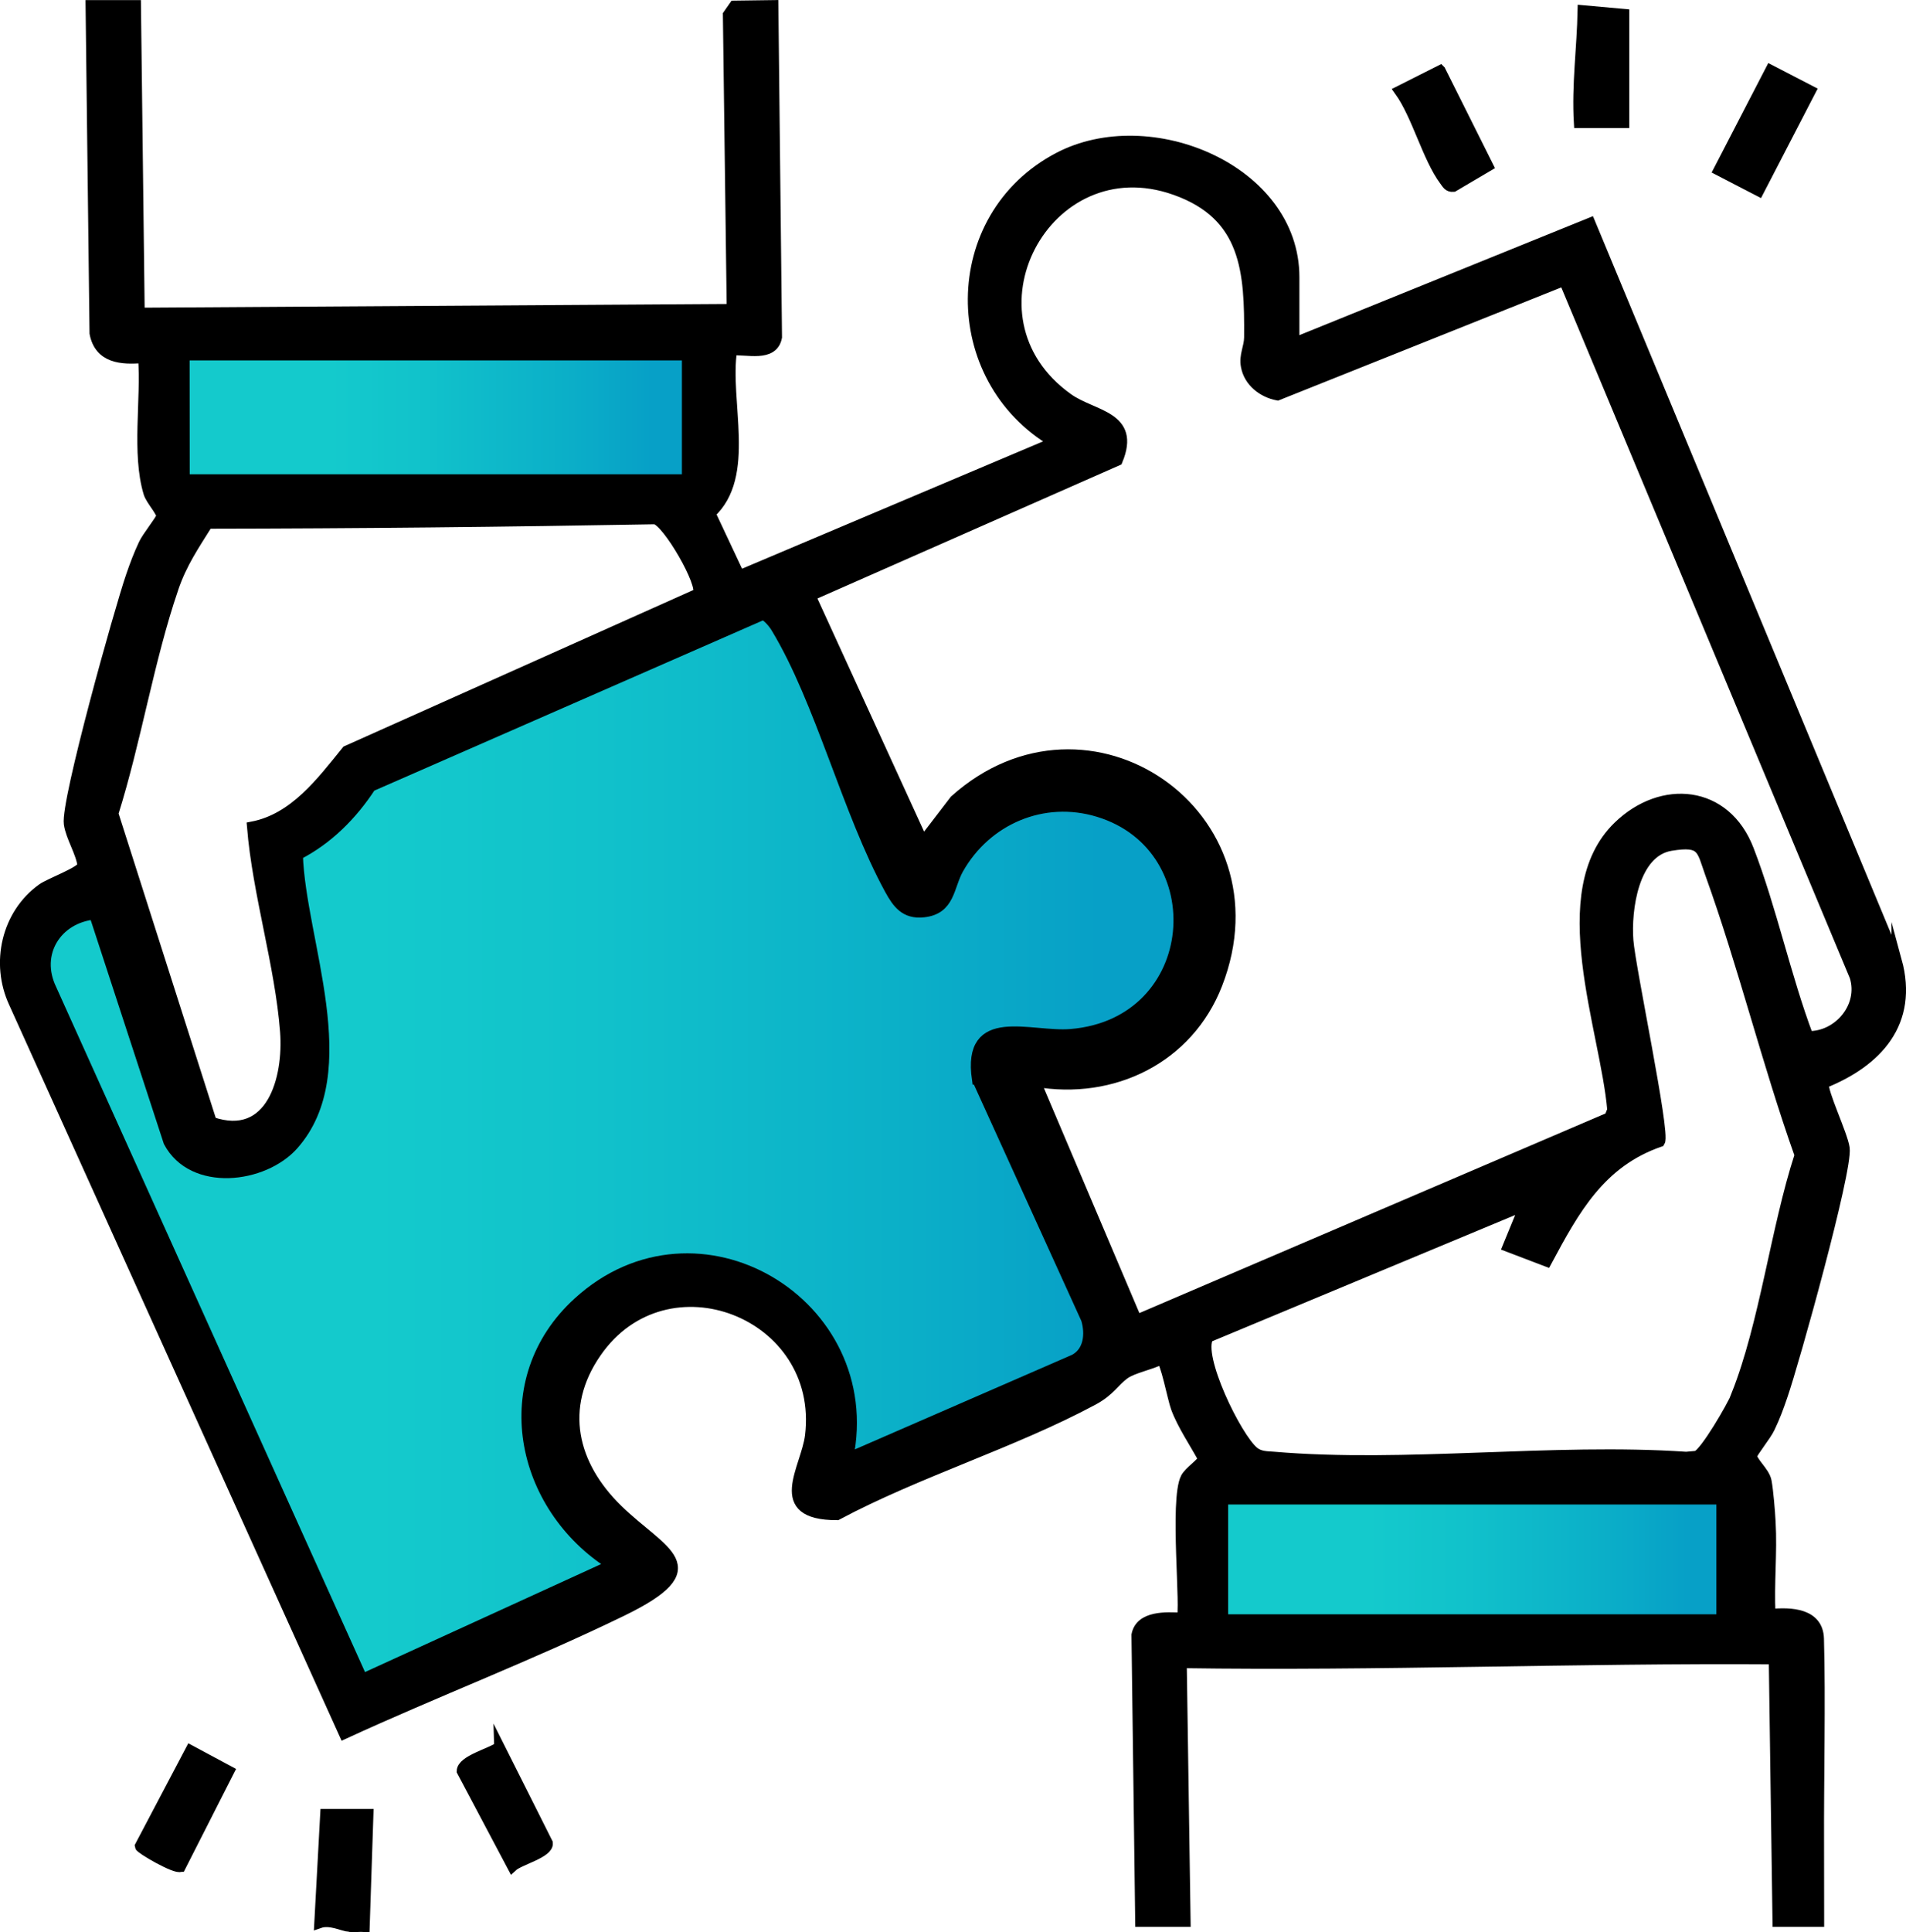<?xml version="1.0" encoding="UTF-8"?>
<svg id="Layer_2" data-name="Layer 2" xmlns="http://www.w3.org/2000/svg" xmlns:xlink="http://www.w3.org/1999/xlink" viewBox="0 0 183.75 186.2">
  <defs>
    <style>
      .cls-1 {
        fill: url(#linear-gradient-3);
      }

      .cls-1, .cls-2, .cls-3, .cls-4 {
        stroke: #000;
        stroke-miterlimit: 10;
      }

      .cls-2 {
        fill: url(#linear-gradient-2);
      }

      .cls-3 {
        fill: url(#linear-gradient);
      }
    </style>
    <linearGradient id="linear-gradient" x1="17.78" y1="40.22" x2="66.24" y2="40.22" gradientUnits="userSpaceOnUse">
      <stop offset=".29" stop-color="#14cacc"/>
      <stop offset=".48" stop-color="#11c2cb"/>
      <stop offset=".76" stop-color="#0bafc8"/>
      <stop offset=".93" stop-color="#07a0c7"/>
    </linearGradient>
    <linearGradient id="linear-gradient-2" x1="4.4" y1="110.51" x2="113.65" y2="110.51" xlink:href="#linear-gradient"/>
    <linearGradient id="linear-gradient-3" x1="117.9" y1="150.27" x2="165.97" y2="150.27" xlink:href="#linear-gradient"/>
  </defs>
  <g id="Layer_1-2" data-name="Layer 1">
    <g id="b2Bd4Q.tif">
      <g>
        <path class="cls-4" d="M33.69,185.67c-.65-.06-1.86-.72-2.89-.36l.57-10.49h4.13s-.36,10.85-.36,10.85c-.47-.03-.97.05-1.45,0Z"/>
        <path class="cls-4" d="M182.85,92.59l-29.55-71.11-28.53,11.56v-6.33c0-10.35-13.94-16.15-22.73-11.52-10.93,5.74-10.9,21.31-.4,27.43l-30.35,12.83-2.81-5.98c3.96-3.61,1.33-10.77,2.08-15.71,1.39-.15,3.96.69,4.33-1.27l-.35-31.98-3.75.05-.6.86.37,28.37-57.11.36-.36-29.64h-4.34l.38,31.6c.46,2.41,2.58,2.56,4.68,2.37.31,3.99-.63,9.21.52,13.02.22.72,1.29,1.82,1.23,2.27-.04.3-1.38,1.96-1.7,2.65-.5,1.07-.85,2-1.23,3.11-1.11,3.22-6.28,21.67-5.98,23.85.17,1.25,1.15,2.73,1.32,4.03-.14.61-3.16,1.69-3.9,2.22-3.44,2.46-4.5,7.19-2.73,11l31.84,70.45c8.84-4.07,18.02-7.57,26.78-11.83,8.78-4.28,3.93-5.54-.43-9.8-4.37-4.27-5.72-9.8-2.06-15.1,6.75-9.78,22.05-3.83,20.64,7.99-.38,3.18-3.85,7.65,2.58,7.65,7.8-4.16,16.99-6.94,24.7-11.08,1.63-.88,2.02-1.77,3.01-2.49.82-.6,2.55-.9,3.52-1.43.44.09,1.13,3.8,1.46,4.68.62,1.67,1.77,3.33,2.61,4.89-.02.36-1.37,1.25-1.67,1.85-1.1,2.11.08,13.02-.41,13.5-1.49-.09-3.97-.2-4.33,1.64l.36,27.63h4.34l-.37-24.93c19.06.28,38.05-.5,57.11-.37l.36,25.3h3.98s0-5.06-.01-7.39c-.03-6.09.16-14.11-.01-19.88-.07-2.43-2.65-2.56-4.67-2.36-.15-2.93.18-5.95.01-8.87-.05-1.01-.22-3.06-.39-3.95-.18-.93-1.46-1.9-1.38-2.48.05-.31,1.38-1.95,1.7-2.65.51-1.06.85-1.98,1.23-3.1,1.11-3.2,6.28-21.72,5.98-23.86-.18-1.31-2.16-5.41-2.01-6.25,5.21-2.09,8.66-5.87,7.04-11.81ZM66.59,34.1v11.96H18.15v-11.96s48.44,0,48.44,0ZM16.7,56.7c.84-2.45,1.98-4.09,3.33-6.25,14.39-.02,28.75-.17,43.12-.43,1.21.23,4.73,6.37,4.13,7.19l-33.85,15.14c-2.45,3.01-5.05,6.54-9.12,7.32.53,6.47,2.7,13.32,3.19,19.73.35,4.54-1.33,10.7-7.1,8.72l-9.49-29.72c2.21-7.01,3.43-14.78,5.79-21.69ZM103.9,130.89l-21.78,9.48c3.06-14.89-14.53-25.5-26.03-15-8.18,7.46-5.65,19.69,3.25,25.3l-24.04,10.99L5.32,95.19c-1.66-3.45.51-6.84,4.13-7.21l7.17,21.93c2.31,4.35,9.15,3.52,12.02.29,6.29-7.09.69-19.63.42-27.95,2.93-1.5,5.27-3.86,7.05-6.59l37.8-16.55c.43.11,1.04.86,1.28,1.27,4.26,7.04,6.86,17.72,10.94,25.19.75,1.37,1.5,2.39,3.26,2.2,2.57-.27,2.41-2.45,3.36-4.15,2.7-4.79,8.19-7.14,13.5-5.52,11.3,3.44,10.07,20.37-2.65,21.43-3.94.33-10.02-2.31-9.04,4.35l10.51,23.11c.43,1.42.26,3.17-1.18,3.9ZM166.33,155.93h-48.07v-11.58h48.07v11.58ZM167.43,134.43c-.41,1.04-3.07,5.63-3.87,5.88l-1,.09c-12.86-.87-27.1,1.08-39.8-.01-.67-.05-1.3-.03-1.87-.48-1.69-1.37-5.53-9.28-4.39-11.05l30.49-12.7-1.63,3.97,3.75,1.43c2.69-5.02,5.18-9.56,10.91-11.54.52-.84-2.85-16.73-3.05-19.38-.23-2.96.49-8.56,4.12-9.15,3.08-.5,2.94.33,3.78,2.68,3.21,8.91,5.47,18.22,8.64,27.14-2.33,7.17-3.37,16.23-6.11,23.12ZM174.31,99.85c-2.17-5.78-3.51-12.21-5.72-17.95-2.22-5.8-8.38-6.34-12.58-2.27-6.53,6.32-1.23,19.52-.56,27.33l-.29.72-45.58,19.51-9.75-22.96c7.44,1.3,14.73-2.22,17.52-9.4,6.33-16.29-12.45-29.25-25.31-17.72l-3.06,3.99-10.84-23.68,29.59-13.04c1.79-4.31-2.35-4.26-4.77-5.99-10.97-7.82-2.14-24.52,10.33-20.09,6.9,2.44,7.2,7.89,7.15,14.21-.01.98-.51,1.74-.31,2.78.27,1.5,1.61,2.53,3.03,2.8l27.63-11.04,28.02,67.05c.91,2.91-1.59,5.83-4.5,5.76Z"/>
        <polygon class="cls-3" points="66.24 34.23 66.24 46.2 17.79 46.2 17.78 34.23 66.24 34.23"/>
        <path class="cls-2" d="M94.21,104.01l10.51,23.11c.43,1.42.26,3.17-1.18,3.9l-21.78,9.48c3.06-14.89-14.53-25.5-26.03-15-8.18,7.46-5.65,19.69,3.25,25.3l-24.04,10.99L4.96,95.32c-1.66-3.45.51-6.84,4.13-7.21l7.17,21.93c2.31,4.35,9.15,3.52,12.02.29,6.29-7.09.69-19.63.42-27.95,2.93-1.5,5.27-3.86,7.05-6.59l37.8-16.55c.43.11,1.04.86,1.28,1.27,4.26,7.04,6.86,17.72,10.94,25.19.75,1.37,1.5,2.39,3.26,2.2,2.57-.27,2.41-2.45,3.36-4.15,2.7-4.79,8.19-7.14,13.5-5.52,11.3,3.44,10.07,20.37-2.65,21.43-3.94.33-10.02-2.31-9.04,4.35Z"/>
        <rect class="cls-1" x="117.9" y="144.48" width="48.07" height="11.58"/>
        <path class="cls-4" d="M48.14,168.33l4.66,9.28c.09.95-2.72,1.62-3.4,2.25l-4.87-9.19c.02-1.04,2.78-1.71,3.61-2.33Z"/>
        <path class="cls-4" d="M138.86,6.79l4.61,9.22-3.36,1.98c-.48.04-.61-.27-.85-.59-1.64-2.19-2.65-6.29-4.34-8.64l3.93-1.98Z"/>
        <path class="cls-4" d="M17.41,179.88c-.42.29-3.9-1.73-3.92-1.97l4.87-9.24,3.73,2-4.68,9.21Z"/>
        <rect class="cls-4" x="164.68" y="10.39" width="10.88" height="4.36" transform="translate(80.75 157.88) rotate(-62.63)"/>
        <path class="cls-4" d="M156.57,1.36v10.48h-4.34c-.22-3.64.29-7.22.36-10.84l3.98.36Z"/>
      </g>
    </g>
  </g>
</svg>